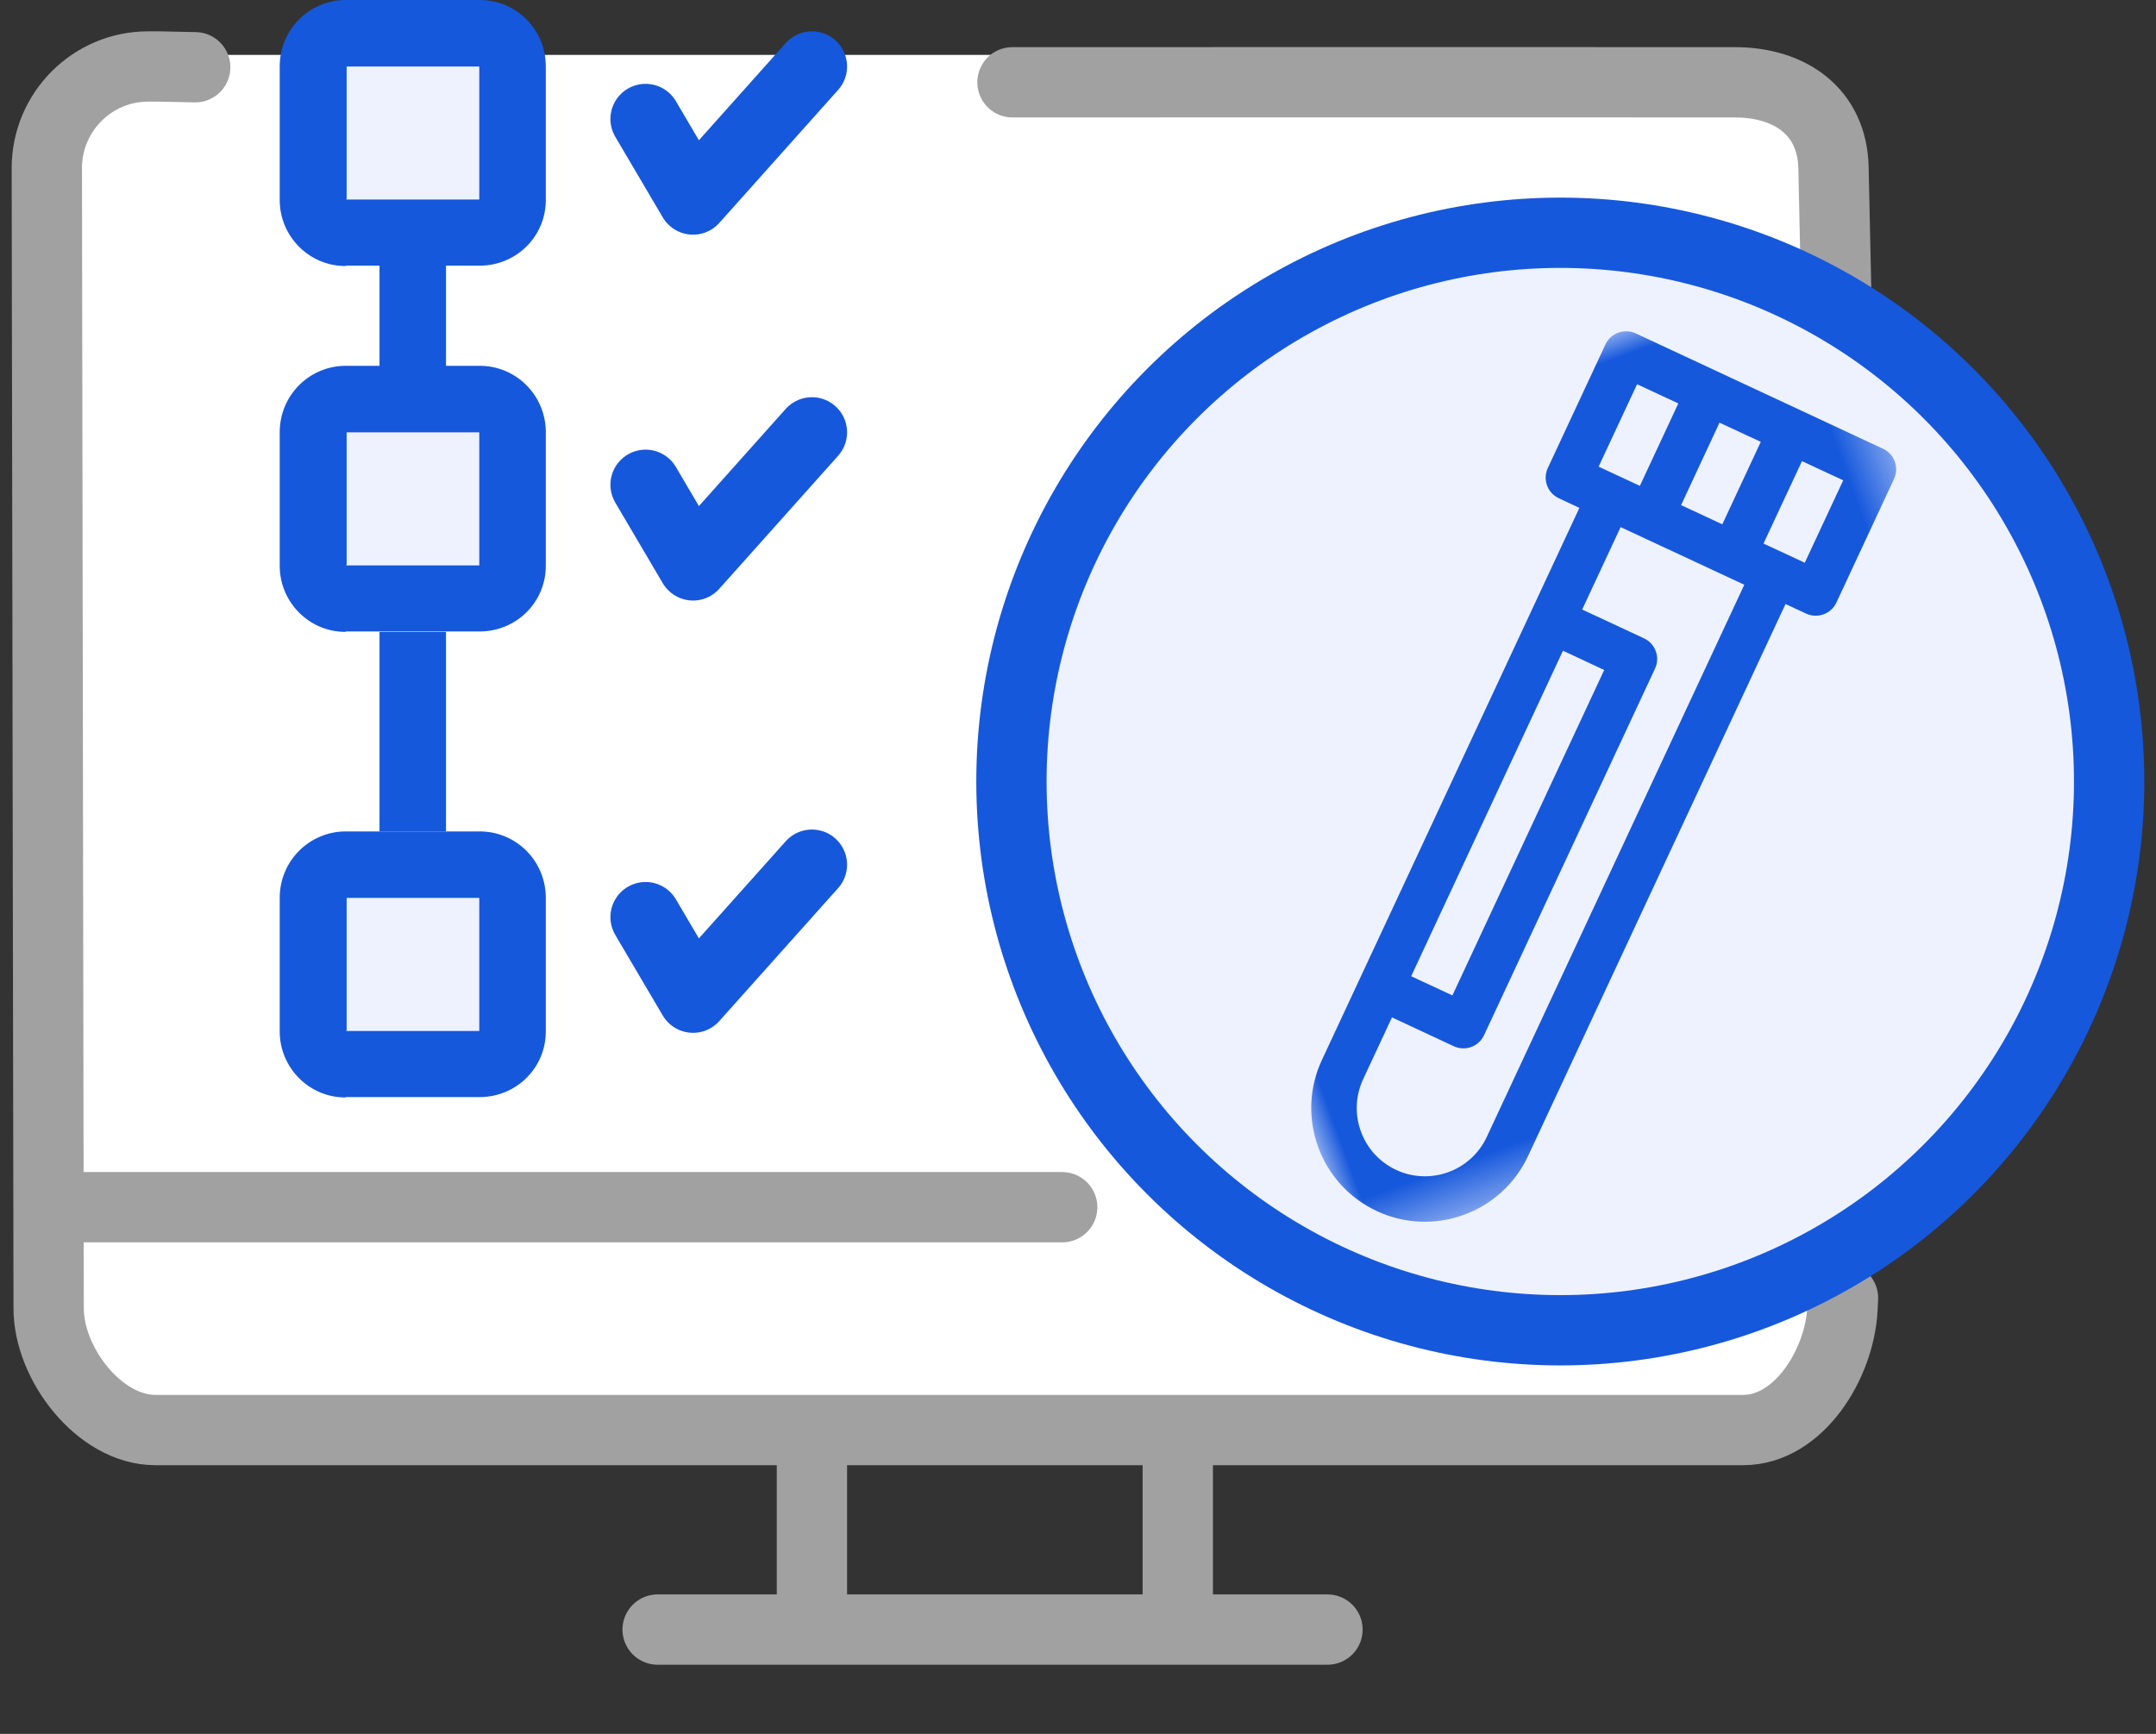 <?xml version="1.0" encoding="UTF-8"?>
<svg width="46px" height="37px" viewBox="0 0 46 37" version="1.1" xmlns="http://www.w3.org/2000/svg" xmlns:xlink="http://www.w3.org/1999/xlink">
    <rect x="0" y="0" width="46" height="37" fill="#333333" stroke="none"/>
    <title>Sample-Management-&amp;-Tracking</title>
    <defs>
        <polygon id="path-1" points="1.19789391e-15 16.561 16.564 16.561 16.564 2.38501742e-15 -2.76315577e-17 -6.69312473e-17"></polygon>
    </defs>
    <g id="Page-1" stroke="none" stroke-width="1" fill="none" fill-rule="evenodd">
        <g id="-Laboratory-Informatics-Software-" transform="translate(-335, -4878)">
            <g id="Sample-Management-&amp;-Tracking" transform="translate(336, 4878)">
                <path d="M3.513,1.171 L34.544,1.171 C36.484,1.171 38.056,2.744 38.056,4.684 L38.056,26.932 C38.056,28.872 36.484,30.445 34.544,30.445 L3.513,30.445 C1.573,30.445 0,28.872 0,26.932 L0,4.684 C0,2.744 1.573,1.171 3.513,1.171 Z" id="Rectangle" fill="#FFFFFF" fill-rule="nonzero"></path>
                <g id="Group-18" transform="translate(0, 0)">
                    <g id="Group-18-Copy" stroke-linecap="round" transform="translate(0, 1.419)" stroke="#A1A1A1" stroke-width="1.5">
                        <g id="Group-Copy-14">
                            <line x1="13.031" y1="33.355" x2="27.323" y2="33.355" id="Path-4548-Copy"></line>
                            <line x1="16.323" y1="33.041" x2="16.323" y2="29.452" id="Path-4548-Copy"></line>
                            <line x1="24.129" y1="33.041" x2="24.129" y2="29.452" id="Path-4548-Copy"></line>
                            <path d="M35.157,0.016 C35.157,0.016 35.639,0.006 35.911,0 C36.147,0 36.165,0 36.165,0 C37.352,0 38.318,0.969 38.323,2.159 L38.284,26.492 C38.289,27.684 37.196,29.097 36.01,29.097 L2.129,29.097 C0.943,29.097 0.068,27.687 0.011,26.5 L0,26.281" id="Rectangle-990" stroke-linejoin="round" transform="translate(19.161, 14.548) scale(-1, 1) translate(-19.161, -14.548) "></path>
                            <path d="M20.602,0.337 C24.332,0.333 36.007,0.337 36.007,0.337 C37.198,0.336 38.093,0.966 38.119,2.16 L38.186,5.236" id="Rectangle-990" stroke-linejoin="round"></path>
                            <line x1="0.168" y1="24.342" x2="21.663" y2="24.342" id="Path-4548"></line>
                        </g>
                    </g>
                    <polygon id="Shape" fill="#1658DC" fill-rule="nonzero" points="7.097 13.484 7.097 17.742 8.516 17.742 8.516 13.484 7.105 13.484"></polygon>
                    <polygon id="Shape-Copy" fill="#1658DC" fill-rule="nonzero" points="7.097 4.968 7.097 9.226 8.516 9.226 8.516 4.968 7.105 4.968"></polygon>
                    <rect id="Rectangle" fill="#EEF2FF" fill-rule="nonzero" x="5.677" y="0.71" width="3.548" height="4.258"></rect>
                    <path d="M6.379,5.669 L9.234,5.669 C10.015,5.669 10.645,5.046 10.645,4.269 L10.645,1.417 C10.645,0.632 10.015,0 9.234,0 L6.379,0 C5.598,0 4.968,0.632 4.968,1.417 L4.968,4.269 C4.968,5.037 5.589,5.677 6.37,5.677 L6.379,5.669 Z" id="Shape" fill="#1658DC" fill-rule="nonzero"></path>
                    <path d="M6.379,13.475 L9.234,13.475 C10.015,13.475 10.645,12.852 10.645,12.075 L10.645,9.224 C10.645,8.438 10.015,7.806 9.234,7.806 L6.379,7.806 C5.598,7.806 4.968,8.438 4.968,9.224 L4.968,12.075 C4.968,12.844 5.589,13.484 6.37,13.484 L6.379,13.475 Z" id="Shape-Copy" fill="#1658DC" fill-rule="nonzero"></path>
                    <circle id="Oval" stroke="#1658DC" stroke-width="1.5" fill="#EEF2FF" fill-rule="nonzero" cx="32.29" cy="16.677" r="11.71"></circle>
                    <g id="Fill-1-Clipped" transform="translate(32.903, 16.138) rotate(-20) translate(-32.903, -16.138) translate(24.621, 7.857)">
                        <mask id="mask-2" fill="white">
                            <use xlink:href="#path-1"></use>
                        </mask>
                        <g id="path-1"></g>
                        <path d="M12.304,0.142 C12.115,-0.047 11.807,-0.047 11.618,0.142 L9.559,2.201 C9.37,2.39 9.37,2.698 9.559,2.887 L9.902,3.23 L0.709,12.423 C-0.237,13.369 -0.237,14.908 0.709,15.854 C1.655,16.8 3.194,16.8 4.141,15.854 L13.333,6.662 L13.676,7.005 C13.866,7.194 14.173,7.194 14.363,7.005 L16.421,4.946 C16.611,4.756 16.611,4.449 16.421,4.26 C16.184,4.023 12.551,0.389 12.304,0.142 L12.304,0.142 Z M11.961,3.917 L13.333,2.544 L14.02,3.23 L12.647,4.603 L11.961,3.917 Z M11.961,1.172 L12.647,1.858 L11.275,3.23 L10.588,2.544 L11.961,1.172 Z M8.53,5.975 L9.216,6.662 L3.797,12.08 L3.111,11.394 L8.53,5.975 Z M3.454,15.168 C2.887,15.736 1.963,15.736 1.396,15.168 C0.828,14.601 0.828,13.677 1.396,13.109 L2.425,12.08 L3.454,13.109 C3.644,13.299 3.951,13.299 4.141,13.109 L10.245,7.005 C10.435,6.815 10.435,6.508 10.245,6.318 L9.216,5.289 L10.588,3.917 C10.848,4.176 12.336,5.664 12.647,5.975 L3.454,15.168 Z M14.02,5.975 C13.79,5.745 13.588,5.544 13.333,5.289 L14.706,3.917 L15.392,4.603 L14.02,5.975 Z" id="Fill-1" fill="#1658DC" fill-rule="nonzero" mask="url(#mask-2)"></path>
                    </g>
                    <polyline id="Path-101" stroke="#1658DC" stroke-width="1.5" stroke-linecap="round" stroke-linejoin="round" points="12.774 10.345 13.787 12.065 16.323 9.226"></polyline>
                    <polyline id="Path-101-Copy-2" stroke="#1658DC" stroke-width="1.5" stroke-linecap="round" stroke-linejoin="round" points="12.774 19.571 13.787 21.29 16.323 18.452"></polyline>
                    <polyline id="Path-101-Copy" stroke="#1658DC" stroke-width="1.5" stroke-linecap="round" stroke-linejoin="round" points="12.774 2.539 13.787 4.258 16.323 1.419"></polyline>
                    <polygon id="Shape-path" fill="#EEF2FF" fill-rule="nonzero" points="6.387 4.258 9.226 4.258 9.226 1.419 6.396 1.419 6.396 4.24"></polygon>
                    <polygon id="Shape-path-Copy" fill="#EEF2FF" fill-rule="nonzero" points="6.387 12.065 9.226 12.065 9.226 9.226 6.396 9.226 6.396 12.047"></polygon>
                    <path d="M6.379,23.411 L9.234,23.411 C10.015,23.411 10.645,22.788 10.645,22.011 L10.645,19.159 C10.645,18.374 10.015,17.742 9.234,17.742 L6.379,17.742 C5.598,17.742 4.968,18.374 4.968,19.159 L4.968,22.011 C4.968,22.779 5.589,23.419 6.37,23.419 L6.379,23.411 Z" id="Shape-Copy-2" fill="#1658DC" fill-rule="nonzero"></path>
                    <polygon id="Shape-path-Copy-2" fill="#EEF2FF" fill-rule="nonzero" points="6.387 22 9.226 22 9.226 19.161 6.396 19.161 6.396 21.982"></polygon>
                </g>
            </g>
        </g>
    </g>
</svg>